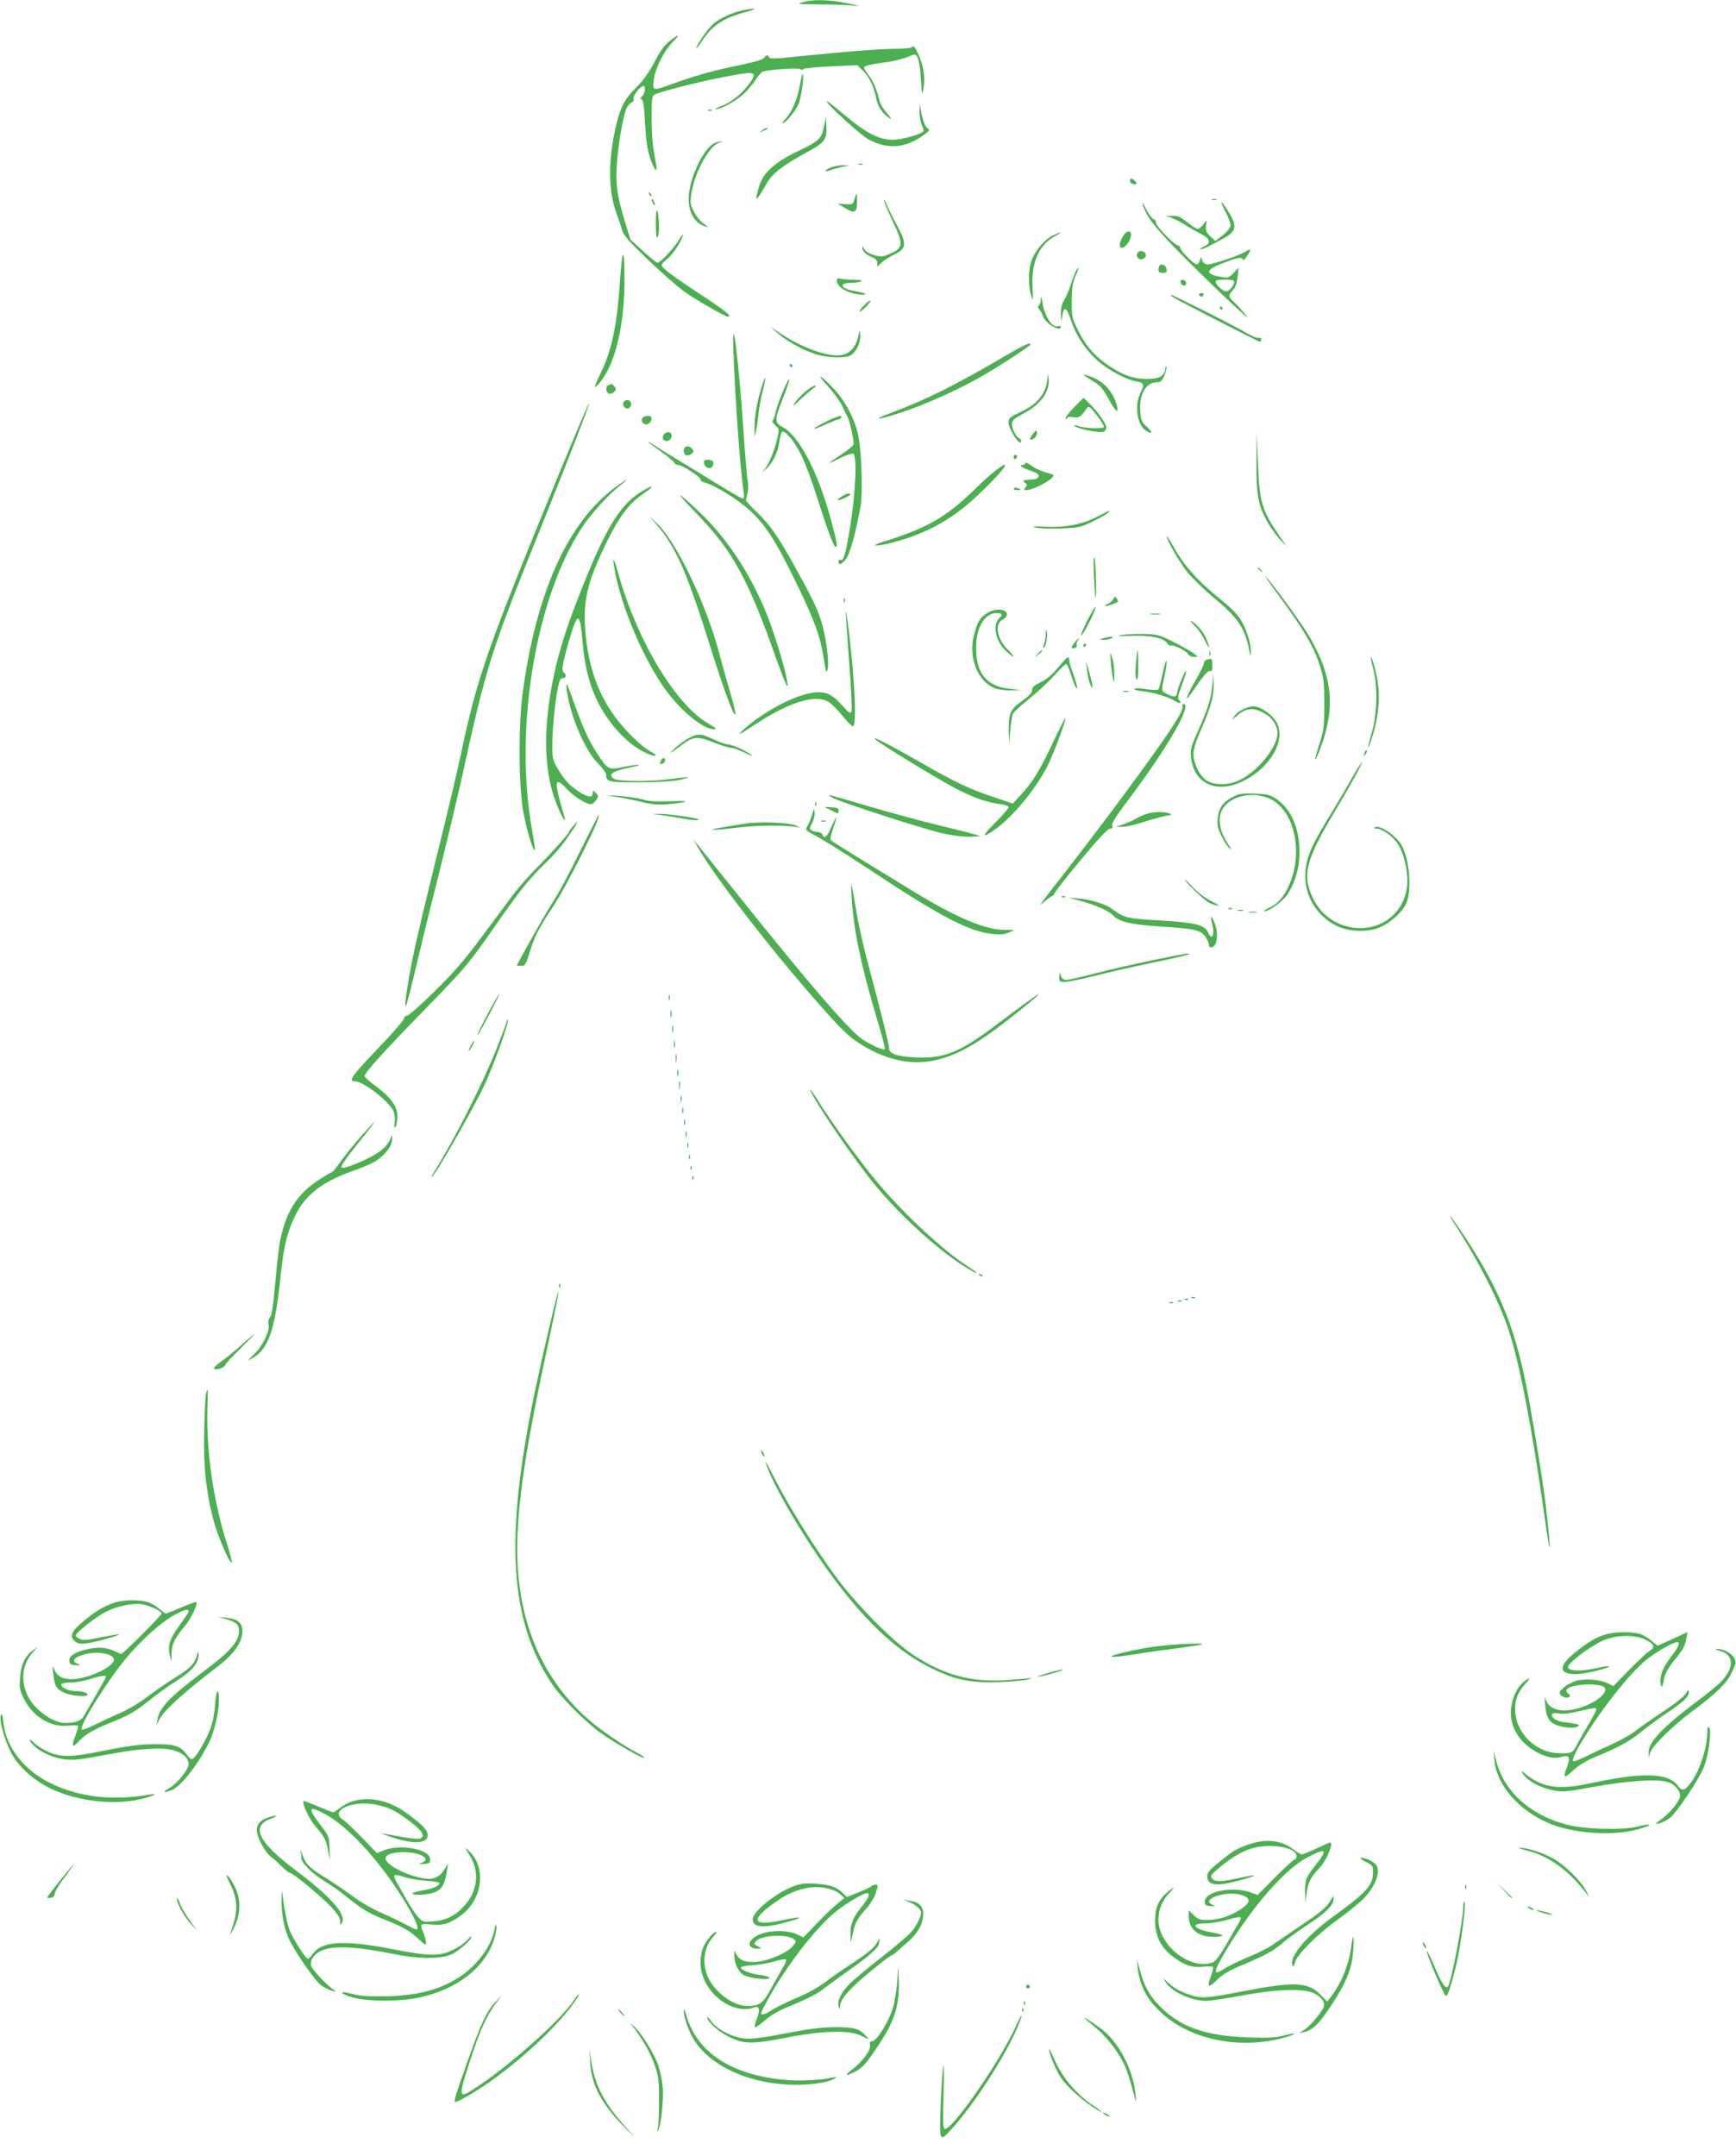 <?xml version="1.0" standalone="no"?>
<!DOCTYPE svg PUBLIC "-//W3C//DTD SVG 20010904//EN"
 "http://www.w3.org/TR/2001/REC-SVG-20010904/DTD/svg10.dtd">
<svg version="1.0" xmlns="http://www.w3.org/2000/svg"
 width="1031pt" height="1280pt" viewBox="0 0 1031 1280"
 preserveAspectRatio="xMidYMid meet">
<g transform="translate(0,1280) scale(0.1,-0.1)"
fill="#4caf50" stroke="none">
<path d="M4764 12786 c-36 -10 -22 -11 105 -12 80 0 169 -4 196 -7 40 -5 43
-4 15 3 -135 32 -237 38 -316 16z"/>
<path d="M4413 12739 c-54 -10 -128 -43 -169 -74 -31 -24 -98 -116 -110 -152
-4 -10 13 10 36 45 62 93 126 135 261 171 74 20 62 26 -18 10z"/>
<path d="M3978 12557 c-31 -24 -56 -58 -91 -126 -33 -61 -68 -111 -107 -149
-69 -68 -94 -115 -120 -222 -49 -209 -49 -391 1 -526 12 -32 27 -77 33 -99 9
-32 40 -67 152 -175 77 -74 176 -161 219 -192 73 -52 240 -147 258 -148 27 0
-12 32 -140 117 -188 123 -253 172 -253 189 0 7 13 22 29 33 31 23 85 101 96
141 4 15 -4 6 -20 -20 -29 -50 -113 -140 -130 -140 -6 0 -45 31 -86 69 l-75
69 -32 104 c-47 156 -56 216 -49 337 6 105 35 281 56 333 5 15 19 32 30 38 12
6 18 16 14 26 -5 15 41 74 59 74 14 0 9 -47 -7 -60 -13 -11 -13 -15 -3 -21 9
-6 15 -49 19 -141 5 -94 13 -153 28 -200 24 -74 48 -104 38 -47 -3 19 -11 61
-16 94 -6 33 -11 117 -11 187 0 113 2 128 18 137 28 15 233 68 367 95 234 47
248 45 199 -25 -41 -60 -109 -116 -168 -138 -28 -11 -44 -20 -36 -20 29 -1
119 48 164 89 25 23 58 62 73 86 16 24 35 46 43 49 39 12 204 23 221 15 11 -6
19 -6 21 0 2 5 74 12 161 16 l158 7 34 -33 c38 -36 69 -103 80 -168 7 -44 42
-94 79 -114 14 -7 9 2 -16 30 -21 23 -40 54 -44 69 -14 67 -37 120 -65 156
-17 21 -29 43 -27 49 3 7 45 17 99 24 83 11 131 23 191 48 27 12 40 -29 47
-144 7 -98 8 -102 15 -57 12 67 2 132 -29 202 -19 45 -28 56 -37 47 -8 -8 -46
-12 -103 -12 -93 0 -318 -18 -585 -46 -137 -14 -156 -15 -164 -1 -8 13 -12 12
-25 -4 -11 -13 -54 -26 -144 -45 -145 -28 -281 -67 -406 -113 -104 -38 -111
-38 -111 -3 0 71 53 187 113 250 49 50 44 54 -15 9z"/>
<path d="M4750 12293 c-13 -80 -49 -162 -84 -198 -14 -14 -22 -25 -17 -25 19
0 81 77 96 119 16 47 32 171 22 171 -3 0 -10 -30 -17 -67z"/>
<path d="M4911 12195 c9 -22 197 -193 239 -218 107 -62 213 -60 315 7 46 31
61 45 50 50 -18 7 -34 44 -45 106 l-8 45 -1 -50 c0 -27 6 -63 14 -79 9 -16 12
-33 8 -37 -19 -19 -131 -49 -182 -49 -84 1 -160 41 -301 160 -75 63 -94 77
-89 65z"/>
<path d="M4208 12143 c7 -3 16 -2 19 1 4 3 -2 6 -13 5 -11 0 -14 -3 -6 -6z"/>
<path d="M4896 12060 c-16 -84 -27 -95 -152 -155 -148 -71 -214 -132 -238
-219 -27 -93 -16 -87 48 26 32 57 96 107 231 180 113 61 128 79 123 160 l-3
53 -9 -45z"/>
<path d="M4524 12024 c-18 -14 -18 -14 6 -3 31 14 36 19 24 19 -6 0 -19 -7
-30 -16z"/>
<path d="M4227 11940 c-66 -52 -137 -218 -137 -320 0 -85 37 -147 100 -165 20
-6 18 -3 -10 16 -20 14 -46 45 -59 73 -23 46 -24 53 -13 118 22 125 110 280
165 291 21 4 21 4 1 6 -12 0 -33 -8 -47 -19z"/>
<path d="M5098 11823 c6 -2 18 -2 25 0 6 3 1 5 -13 5 -14 0 -19 -2 -12 -5z"/>
<path d="M4931 11804 c-41 -17 -36 -29 5 -13 16 6 47 14 69 19 l40 8 -40 1
c-22 0 -55 -6 -74 -15z"/>
<path d="M6710 11726 c0 -7 9 -16 20 -19 23 -6 26 3 8 21 -16 16 -28 15 -28
-2z"/>
<path d="M3856 11647 c3 -10 9 -15 12 -12 3 3 0 11 -7 18 -10 9 -11 8 -5 -6z"/>
<path d="M5075 11618 c-10 -32 -12 -33 -55 -30 l-45 3 43 -26 c57 -36 72 -28
72 35 0 27 -1 50 -3 50 -2 0 -7 -15 -12 -32z"/>
<path d="M3870 11615 c0 -5 5 -17 10 -25 5 -8 10 -10 10 -5 0 6 -5 17 -10 25
-5 8 -10 11 -10 5z"/>
<path d="M5251 11610 c-1 -8 22 -62 49 -120 70 -146 67 -164 -30 -203 -30 -13
-42 -13 -81 -1 -29 9 -50 22 -57 36 -7 16 -11 18 -11 7 -1 -20 25 -44 62 -58
18 -7 27 -18 27 -32 l0 -22 26 24 c14 13 49 35 77 49 72 35 74 62 11 178 -26
48 -53 103 -60 122 -7 19 -13 28 -13 20z"/>
<path d="M7198 11613 c6 -2 18 -2 25 0 6 3 1 5 -13 5 -14 0 -19 -2 -12 -5z"/>
<path d="M6786 11590 c17 -67 63 -129 190 -260 176 -181 481 -470 427 -405
-23 28 -55 63 -72 79 -37 35 -38 43 -9 73 15 16 24 42 28 79 l6 55 -29 -31
c-27 -29 -33 -31 -71 -25 -102 17 -100 43 8 83 90 35 112 38 118 20 2 -6 14 4
25 23 26 40 23 46 -10 25 -31 -21 -194 -76 -224 -76 -15 0 -27 8 -32 22 l-8
23 -7 -23 c-4 -12 -13 -22 -20 -22 -15 0 -96 82 -96 97 0 7 -8 14 -19 18 -26
8 -134 123 -126 134 3 6 -4 15 -16 21 -11 7 -32 35 -45 63 -13 29 -21 41 -18
27z m544 -463 c0 -21 -30 -57 -47 -57 -20 0 -63 39 -63 57 0 9 16 13 55 13 38
0 55 -4 55 -13z"/>
<path d="M7277 11545 c19 -36 33 -75 31 -87 -2 -12 -23 -37 -47 -56 l-44 -33
-29 28 c-24 23 -29 35 -26 62 l4 34 -21 -27 c-11 -14 -26 -26 -32 -26 -6 0
-34 18 -62 40 -44 35 -56 40 -98 38 -35 -1 -39 -2 -16 -5 17 -2 60 -22 95 -44
34 -22 82 -49 106 -61 52 -27 55 -53 10 -73 -18 -8 -26 -14 -18 -15 8 0 29 7
45 16 17 9 48 26 70 37 95 47 106 76 59 156 -50 84 -69 95 -27 16z"/>
<path d="M3895 11475 c0 -63 3 -91 10 -84 12 12 11 125 -1 156 -6 15 -9 -9 -9
-72z"/>
<path d="M6692 11423 c-15 -6 -42 -55 -42 -78 0 -39 53 -2 65 46 7 28 -1 39
-23 32z"/>
<path d="M6249 11400 c-49 -26 -104 -92 -123 -148 -19 -54 -20 -150 -2 -207
11 -37 12 -33 8 51 -7 150 39 252 137 304 20 10 32 19 26 19 -5 0 -26 -9 -46
-19z"/>
<path d="M3682 11128 c-18 -264 -49 -412 -119 -552 -18 -38 -32 -70 -30 -73 3
-2 17 10 31 28 91 108 147 348 145 626 -1 185 -14 172 -27 -29z"/>
<path d="M6754 11295 c-4 -9 -2 -21 4 -27 16 -16 47 -5 47 17 0 26 -42 34 -51
10z"/>
<path d="M6887 11224 c-4 -4 -7 -16 -7 -26 0 -13 7 -18 26 -18 21 0 25 4 22
22 -3 23 -27 35 -41 22z"/>
<path d="M6386 11183 c-7 -16 -21 -51 -29 -78 -8 -28 -24 -66 -36 -85 -15 -25
-21 -50 -20 -85 2 -50 2 -50 8 -11 9 62 26 53 51 -25 29 -88 83 -172 156 -238
61 -56 172 -115 233 -126 45 -7 49 -17 25 -65 -37 -74 -22 -189 29 -225 40
-28 47 -15 10 19 -33 30 -37 39 -41 93 -7 103 33 173 98 173 22 0 30 8 45 39
9 22 15 45 12 53 -3 7 -6 3 -6 -9 -2 -44 -35 -63 -106 -63 -82 0 -142 20 -227
77 -84 55 -138 117 -186 212 -35 72 -37 79 -37 175 1 82 5 110 23 149 23 50
22 65 -2 20z"/>
<path d="M4970 11133 c0 -40 78 -82 154 -83 35 0 7 13 -45 21 -86 14 -104 48
-26 50 75 1 89 18 15 18 -36 1 -73 4 -82 7 -11 4 -16 0 -16 -13z"/>
<path d="M7012 11123 c2 -10 10 -18 18 -18 22 0 18 29 -3 33 -14 3 -18 -1 -15
-15z"/>
<path d="M7122 11049 c2 -6 8 -10 13 -10 5 0 11 4 13 10 2 6 -4 11 -13 11 -9
0 -15 -5 -13 -11z"/>
<path d="M6181 11023 c0 -17 -6 -35 -12 -38 -7 -5 -6 -12 4 -23 8 -10 18 -27
21 -39 13 -43 106 -98 106 -63 0 5 -7 7 -15 3 -34 -13 -80 55 -94 139 -6 39
-9 44 -10 21z"/>
<path d="M6965 11036 c26 -17 510 -266 519 -266 3 0 6 7 6 15 0 8 -6 12 -15 9
-8 -3 -40 10 -72 29 -62 38 -438 227 -450 227 -4 0 1 -6 12 -14z"/>
<path d="M5130 10985 c-19 -19 -29 -35 -24 -35 13 0 69 58 63 65 -3 2 -21 -11
-39 -30z"/>
<path d="M7245 10970 c3 -5 8 -10 11 -10 2 0 4 5 4 10 0 6 -5 10 -11 10 -5 0
-7 -4 -4 -10z"/>
<path d="M4615 10825 c50 -46 144 -99 221 -125 67 -24 179 -29 213 -11 36 20
61 71 60 121 -1 25 -4 34 -6 20 -16 -96 -58 -140 -132 -140 -86 0 -229 57
-346 137 l-50 34 40 -36z"/>
<path d="M4356 10705 c11 -293 41 -705 61 -827 4 -26 2 -38 -6 -38 -7 0 -76
40 -154 88 -78 49 -182 112 -232 142 -49 29 -109 66 -132 82 -24 16 -43 27
-43 24 0 -3 34 -28 75 -57 40 -29 76 -58 79 -65 3 -8 13 -14 22 -14 24 0 134
-71 134 -86 0 -8 12 -17 28 -20 58 -15 198 -102 268 -167 93 -87 154 -183 276
-434 109 -225 141 -316 161 -448 12 -77 15 -86 22 -60 11 39 -9 192 -36 281
-26 83 -50 134 -158 329 -102 184 -151 253 -230 328 -34 33 -61 62 -61 65 0 4
4 22 9 40 6 20 6 54 0 90 -5 31 -16 163 -24 292 -29 425 -70 745 -59 455z"/>
<path d="M5965 10684 c-291 -171 -467 -258 -675 -336 -130 -48 -70 -42 77 8
131 44 321 129 448 201 102 57 305 189 305 198 0 15 -39 -3 -155 -71z"/>
<path d="M4690 10630 c0 -5 5 -10 11 -10 5 0 7 5 4 10 -3 6 -8 10 -11 10 -2 0
-4 -4 -4 -10z"/>
<path d="M6221 10561 c-5 -93 -54 -157 -156 -205 -69 -33 -75 -38 -75 -66 0
-37 65 -138 74 -114 3 8 -1 17 -10 21 -19 7 -44 55 -44 87 0 21 12 31 71 62
103 55 158 134 146 212 -4 25 -4 25 -6 3z"/>
<path d="M6444 10567 c10 -7 37 -24 60 -38 31 -19 51 -44 80 -97 38 -73 62
-94 50 -44 -22 90 -88 159 -178 183 -26 6 -28 6 -12 -4z"/>
<path d="M4915 10509 c33 -36 71 -87 84 -114 13 -28 30 -61 37 -75 11 -23 34
-127 34 -157 0 -7 -34 -36 -76 -63 -88 -58 -89 -63 -3 -19 34 17 68 28 76 25
24 -10 15 -229 -18 -434 -27 -165 -40 -209 -60 -196 -5 3 -9 -2 -9 -10 0 -24
16 -19 43 13 24 29 62 166 88 316 13 76 7 294 -11 405 -15 93 -75 213 -145
288 -32 35 -67 68 -79 74 -12 6 6 -18 39 -53z"/>
<path d="M4521 10495 c-26 -83 -41 -175 -40 -240 l1 -50 9 40 c4 22 11 67 14
100 3 33 14 93 25 134 24 95 18 105 -9 16z"/>
<path d="M4648 10472 c-20 -48 -40 -104 -43 -125 -4 -20 -11 -40 -17 -43 -5
-3 2 -16 16 -29 25 -23 25 -23 10 -86 -17 -71 -47 -144 -72 -174 l-17 -20 24
20 c38 33 71 99 79 160 4 32 12 60 18 62 20 7 75 -61 114 -142 22 -44 62 -152
90 -240 60 -190 98 -293 111 -301 16 -9 10 27 -25 156 -76 285 -189 501 -289
555 -48 25 -48 42 4 173 50 127 48 155 -3 34z"/>
<path d="M3613 10513 c-18 -7 -16 -42 3 -50 8 -3 23 1 31 10 13 13 14 19 3 31
-13 17 -17 18 -37 9z"/>
<path d="M4782 10474 c-23 -19 -51 -49 -63 -67 -17 -25 -10 -21 32 19 30 28
65 58 79 68 16 10 19 16 9 16 -8 0 -34 -16 -57 -36z"/>
<path d="M6377 10380 c-31 -32 -53 -62 -47 -65 5 -3 10 -2 10 4 0 6 14 7 34 4
35 -5 42 -1 79 51 13 18 17 16 61 -40 25 -32 44 -63 42 -69 -4 -12 -109 -9
-148 4 -15 6 -28 8 -28 5 0 -16 149 -48 175 -37 8 3 15 14 15 25 0 23 -53 98
-102 144 l-33 32 -58 -58z"/>
<path d="M3711 10420 c-19 -11 -9 -45 14 -45 13 0 21 8 23 21 3 23 -17 37 -37
24z"/>
<path d="M3320 9987 c-420 -1020 -486 -1207 -580 -1653 -22 -104 -89 -389
-150 -632 -60 -243 -123 -508 -139 -590 -32 -157 -52 -297 -40 -285 4 5 28 98
54 208 26 110 86 358 135 550 48 193 111 456 140 585 151 688 171 750 476
1507 187 465 287 723 282 729 -2 2 -82 -187 -178 -419z"/>
<path d="M3813 10314 c-3 -8 -1 -20 5 -26 16 -16 47 -5 50 20 3 18 -1 22 -23
22 -14 0 -28 -7 -32 -16z"/>
<path d="M4915 10301 c-91 -44 -111 -66 -23 -26 42 19 81 35 87 35 5 0 13 5
16 10 11 18 -18 11 -80 -19z"/>
<path d="M6132 10221 c-16 -23 -19 -31 -9 -31 20 0 39 26 35 45 -2 13 -8 10
-26 -14z"/>
<path d="M3946 10224 c-20 -20 -9 -46 18 -42 25 4 34 43 12 51 -9 4 -22 -1
-30 -9z"/>
<path d="M7462 10065 c-2 -196 10 -266 63 -360 18 -34 52 -81 75 -106 l42 -44
-45 65 c-104 152 -117 198 -126 430 l-8 185 -1 -170z"/>
<path d="M4067 10143 c-12 -11 -7 -41 7 -46 8 -3 22 0 32 8 15 11 16 15 5 29
-14 17 -33 21 -44 9z"/>
<path d="M6020 10084 c0 -8 5 -12 10 -9 6 3 10 10 10 16 0 5 -4 9 -10 9 -5 0
-10 -7 -10 -16z"/>
<path d="M4182 10048 c4 -28 42 -37 52 -13 9 24 -1 35 -30 35 -21 0 -25 -4
-22 -22z"/>
<path d="M6090 10051 c0 -6 -7 -11 -16 -11 -28 0 -4 -18 47 -35 36 -12 49 -21
47 -33 -2 -13 -16 -18 -52 -20 -43 -3 -46 -5 -30 -17 15 -11 16 -15 5 -29 -11
-13 -11 -16 1 -16 54 0 194 82 158 93 -71 21 -99 33 -127 54 -18 13 -33 19
-33 14z"/>
<path d="M5916 10009 c-22 -16 -83 -71 -135 -122 -163 -158 -281 -225 -531
-302 -92 -29 -54 -33 51 -6 187 48 340 130 476 253 169 154 255 265 139 177z"/>
<path d="M3654 9907 c-283 -210 -469 -623 -550 -1222 -26 -194 -24 -550 4
-706 20 -108 58 -236 68 -226 3 2 -5 56 -16 118 -108 599 19 1372 295 1795 55
84 163 203 235 257 19 15 32 27 29 27 -4 0 -33 -20 -65 -43z"/>
<path d="M3791 9869 c-115 -76 -203 -226 -344 -584 -121 -304 -175 -515 -198
-763 -14 -152 -3 -297 31 -421 19 -67 64 -171 75 -171 2 0 -3 21 -11 48 -8 26
-21 74 -29 107 -20 83 -6 93 48 34 45 -50 129 -101 152 -93 8 3 20 15 28 27
12 19 11 24 -5 40 -17 16 -18 16 -18 -3 0 -28 -28 -25 -81 9 -56 36 -89 72
-128 139 -28 48 -31 61 -31 137 0 94 15 249 33 340 10 47 16 60 30 59 18 -2
24 21 7 31 -17 10 -11 48 25 176 55 191 69 193 84 14 12 -140 37 -244 80 -339
62 -138 180 -270 288 -322 62 -31 96 -27 37 4 -51 26 -149 121 -210 204 -100
136 -155 289 -175 481 -20 205 4 313 126 562 75 153 133 228 216 284 34 23 55
41 46 41 -8 0 -42 -18 -76 -41z"/>
<path d="M6020 9899 c0 -5 9 -9 20 -9 11 0 20 2 20 4 0 2 -9 6 -20 9 -11 3
-20 1 -20 -4z"/>
<path d="M4045 9850 c11 -14 65 -72 121 -130 188 -198 282 -373 438 -814 63
-176 81 -215 71 -151 -13 80 -75 284 -123 403 -86 210 -202 396 -342 545 -66
71 -199 189 -165 147z"/>
<path d="M4995 9850 c-16 -11 -24 -20 -17 -20 15 0 72 28 72 35 0 11 -27 4
-55 -15z"/>
<path d="M6520 9734 c-89 -47 -191 -67 -310 -61 -73 3 -87 2 -60 -5 19 -6 87
-8 150 -6 108 5 120 7 192 43 43 20 83 44 89 51 15 18 16 18 -61 -22z"/>
<path d="M3891 9695 c123 -141 185 -281 329 -740 84 -267 142 -422 148 -394 1
8 -13 67 -32 130 -19 63 -48 167 -65 232 -80 299 -254 661 -372 772 l-43 40
35 -40z"/>
<path d="M6930 9615 c0 -23 72 -149 120 -210 28 -35 100 -105 160 -155 141
-116 184 -180 209 -310 7 -37 9 -39 10 -15 2 54 -29 148 -64 201 -19 28 -65
75 -103 104 -147 117 -234 214 -298 334 -19 33 -34 57 -34 51z"/>
<path d="M6497 9385 c3 -71 7 -132 9 -134 8 -9 2 215 -6 239 -5 14 -6 -31 -3
-105z"/>
<path d="M3646 9444 c30 -204 149 -502 282 -704 96 -145 242 -270 314 -270 17
0 9 8 -32 32 -194 110 -420 482 -535 882 -28 100 -37 117 -29 60z"/>
<path d="M7470 9426 c0 -2 8 -10 18 -17 15 -13 16 -12 3 4 -13 16 -21 21 -21
13z"/>
<path d="M7583 9280 c163 -222 221 -320 258 -440 20 -64 24 -96 24 -220 0
-131 -3 -153 -27 -231 -37 -113 -35 -135 3 -34 91 243 75 422 -62 661 -42 74
-220 318 -261 359 -11 11 18 -32 65 -95z"/>
<path d="M6611 9242 c-6 -11 -20 -24 -32 -27 -11 -4 -18 -9 -16 -12 6 -6 77
19 77 27 0 3 -4 11 -9 19 -7 11 -11 10 -20 -7z"/>
<path d="M5011 9234 c0 -11 3 -14 6 -6 3 7 2 16 -1 19 -3 4 -6 -2 -5 -13z"/>
<path d="M6454 9109 c-25 -52 -40 -88 -31 -81 18 15 91 162 83 169 -2 3 -26
-37 -52 -88z"/>
<path d="M5025 9130 c2 -36 12 -171 21 -300 10 -130 15 -244 11 -254 -6 -15
-14 -10 -53 33 -55 62 -89 81 -142 81 -103 0 -286 -88 -425 -203 -26 -22 -46
-42 -44 -44 2 -2 34 17 71 42 219 147 381 198 461 145 16 -11 52 -47 80 -82
27 -34 55 -61 60 -60 17 3 17 129 0 332 -17 199 -49 447 -40 310z"/>
<path d="M5863 9160 c-42 -25 -59 -53 -78 -129 -35 -134 19 -274 122 -317 18
-8 61 -13 95 -13 l63 2 -65 7 c-139 14 -202 88 -203 240 -2 120 50 210 120
210 35 0 42 -10 19 -29 -43 -36 -24 -137 35 -193 55 -52 66 -48 14 5 -66 65
-80 156 -29 179 13 6 24 19 24 29 0 34 -68 40 -117 9z"/>
<path d="M6833 9153 c15 -2 39 -2 55 0 15 2 2 4 -28 4 -30 0 -43 -2 -27 -4z"/>
<path d="M7092 9088 c21 -19 49 -59 63 -89 27 -59 35 -52 9 9 -16 40 -57 87
-89 105 -11 6 -3 -5 17 -25z"/>
<path d="M6211 9038 c0 -20 -5 -48 -11 -63 -6 -16 -6 -24 0 -20 12 8 23 66 17
96 -3 17 -5 13 -6 -13z"/>
<path d="M6660 9030 c-33 -6 -18 -8 59 -5 114 4 193 -13 213 -44 6 -11 17 -17
24 -14 16 6 94 -34 101 -52 3 -8 17 -15 32 -15 l26 0 -25 20 c-14 11 -67 41
-118 67 -87 44 -98 47 -180 49 -48 1 -107 -2 -132 -6z"/>
<path d="M6550 9010 c-24 -8 -24 -8 5 -9 17 0 37 4 45 9 12 8 11 10 -5 9 -11
-1 -31 -5 -45 -9z"/>
<path d="M6381 8983 c-23 -28 -21 -39 4 -29 9 3 13 11 10 16 -4 6 -1 17 5 25
7 8 10 15 7 15 -3 0 -15 -12 -26 -27z"/>
<path d="M6435 8970 c-3 -5 -1 -10 4 -10 6 0 11 5 11 10 0 6 -2 10 -4 10 -3 0
-8 -4 -11 -10z"/>
<path d="M6164 8918 l-19 -23 23 19 c21 18 27 26 19 26 -2 0 -12 -10 -23 -22z"/>
<path d="M6746 8858 c-4 -52 -3 -85 4 -92 7 -7 10 18 10 82 0 51 -2 92 -4 92
-2 0 -6 -37 -10 -82z"/>
<path d="M7182 8920 c0 -14 2 -19 5 -12 2 6 2 18 0 25 -3 6 -5 1 -5 -13z"/>
<path d="M6597 8870 c3 -36 9 -81 13 -100 7 -30 8 -27 8 25 0 33 -5 78 -13
100 -13 40 -13 40 -8 -25z"/>
<path d="M6284 8837 c-34 -42 -67 -70 -102 -87 -40 -19 -52 -30 -52 -47 0 -16
-17 -34 -60 -65 -70 -49 -81 -74 -79 -183 l2 -70 7 80 c4 44 11 88 15 97 4 9
47 49 96 88 49 39 117 102 151 141 34 38 66 68 71 66 5 -1 18 -32 29 -67 11
-36 24 -69 30 -75 12 -13 1 34 -23 98 -11 26 -19 57 -19 67 0 31 -11 23 -66
-43z"/>
<path d="M8141 8896 c-1 -4 6 -36 15 -70 27 -98 23 -270 -9 -376 -27 -91 -30
-123 -3 -43 46 138 56 263 32 380 -14 65 -34 127 -35 109z"/>
<path d="M6906 8805 c-11 -49 -22 -94 -26 -98 -4 -5 -36 -4 -71 1 -35 6 -68 7
-72 2 -5 -4 18 -11 50 -14 70 -9 147 -32 191 -58 30 -19 44 -14 22 8 -7 7 -2
30 14 72 36 92 42 140 7 57 -17 -38 -30 -78 -30 -87 -1 -26 -17 -30 -55 -11
-41 19 -41 19 -20 109 8 37 14 76 12 88 -2 11 -12 -19 -22 -69z"/>
<path d="M7168 8883 c-10 -2 -18 -12 -18 -21 0 -9 -23 -55 -50 -102 -51 -86
-69 -141 -27 -79 72 106 101 140 113 135 10 -4 14 5 14 34 0 22 -3 39 -7 39
-5 -1 -16 -3 -25 -6z"/>
<path d="M6456 8821 c3 -29 11 -68 19 -85 20 -46 17 -11 -5 69 l-20 70 6 -54z"/>
<path d="M7202 8759 c-4 -86 -22 -153 -78 -278 -52 -118 -56 -130 -50 -181 17
-152 148 -213 302 -141 162 76 260 238 209 346 -21 42 -81 90 -126 100 -36 8
-108 -24 -128 -57 l-14 -23 24 21 c55 49 97 56 158 24 48 -24 78 -61 87 -106
15 -79 -104 -237 -223 -295 -66 -33 -155 -33 -200 -1 -41 29 -76 103 -75 157
0 28 17 81 51 157 55 124 74 201 68 276 l-3 47 -2 -46z"/>
<path d="M3365 8712 c16 -149 106 -364 186 -444 27 -27 49 -57 49 -66 1 -45
10 -47 197 -47 109 1 201 6 236 14 32 7 57 14 55 16 -2 2 -55 -3 -118 -12
-112 -14 -285 -14 -322 2 -10 4 -18 14 -18 21 0 18 34 31 120 49 36 7 54 13
40 14 -14 0 -56 -6 -94 -14 -82 -17 -86 -15 -148 79 -53 82 -84 150 -140 306
-42 117 -48 128 -43 82z"/>
<path d="M6673 8693 c9 -2 23 -2 30 0 6 3 -1 5 -18 5 -16 0 -22 -2 -12 -5z"/>
<path d="M7023 8606 c11 -27 -101 -193 -416 -616 -105 -140 -251 -331 -325
-425 -90 -113 -120 -156 -89 -127 26 23 51 42 56 42 5 0 11 7 13 15 2 8 72 98
157 200 103 124 160 185 173 185 14 0 18 5 13 18 -4 14 27 62 107 168 226 301
371 554 317 554 -6 0 -9 -6 -6 -14z"/>
<path d="M6254 8393 c-78 -166 -119 -234 -190 -311 l-49 -53 -107 36 c-150 49
-234 90 -453 215 -183 105 -297 162 -250 125 49 -39 370 -234 470 -286 111
-57 181 -82 268 -94 26 -3 47 -11 47 -18 0 -6 -35 -47 -77 -89 -80 -80 -85
-98 -17 -52 110 73 254 245 327 390 35 70 111 274 104 280 -2 2 -35 -62 -73
-143z"/>
<path d="M4095 8420 c-22 -11 -60 -38 -85 -61 -49 -44 -32 -36 46 23 61 46 89
48 187 8 42 -16 86 -30 99 -30 12 0 50 -14 83 -30 33 -16 51 -23 40 -14 -33
26 -117 64 -141 64 -12 0 -51 13 -86 30 -74 35 -90 36 -143 10z"/>
<path d="M8106 8335 c-9 -26 -7 -32 5 -12 6 10 9 21 6 23 -2 3 -7 -2 -11 -11z"/>
<path d="M3926 8284 c-9 -22 -8 -24 9 -18 8 4 15 12 15 20 0 19 -16 18 -24 -2z"/>
<path d="M8027 8177 c-31 -56 -95 -164 -141 -239 -101 -165 -128 -230 -134
-323 -7 -130 66 -253 186 -312 75 -37 191 -40 263 -6 62 28 128 89 150 138 34
74 22 253 -24 341 -32 62 -140 134 -164 110 -4 -3 2 -6 13 -6 32 0 95 -45 124
-88 39 -59 64 -168 57 -249 -18 -191 -204 -302 -390 -233 -73 28 -130 79 -166
151 -71 141 -49 230 134 534 91 152 158 275 154 280 -2 2 -30 -42 -62 -98z"/>
<path d="M7321 8068 c-58 -30 -83 -65 -89 -127 -4 -41 1 -61 22 -104 14 -30
35 -62 47 -73 15 -14 13 -6 -9 26 -42 63 -58 130 -43 180 29 98 184 141 298
85 143 -72 195 -320 107 -515 -31 -67 -66 -107 -119 -131 -22 -10 -33 -19 -24
-19 27 0 107 58 134 98 67 101 89 236 61 365 -20 91 -62 158 -124 202 -39 27
-53 30 -130 33 -75 3 -93 0 -131 -20z"/>
<path d="M3650 8070 c36 -5 105 -18 155 -30 70 -17 105 -20 160 -15 129 12
145 23 25 18 -88 -4 -129 -2 -175 11 -33 9 -98 18 -145 21 -84 4 -84 4 -20 -5z"/>
<path d="M4950 8061 c65 -32 553 -189 656 -211 58 -12 125 -20 160 -18 l59 3
-40 12 c-22 7 -116 30 -210 53 -93 22 -277 72 -407 110 -130 39 -241 70 -245
70 -4 -1 8 -9 27 -19z"/>
<path d="M4841 8024 c0 -11 3 -14 6 -6 3 7 2 16 -1 19 -3 4 -6 -2 -5 -13z"/>
<path d="M4934 7990 c48 -24 46 -24 46 -2 0 13 -10 17 -43 19 l-42 2 39 -19z"/>
<path d="M4822 7960 c-8 -25 -20 -55 -28 -67 -13 -21 -11 -23 59 -60 39 -21
167 -101 282 -177 452 -300 614 -385 763 -402 41 -4 67 -2 92 9 l35 15 -63 1
c-115 2 -280 72 -537 228 -215 131 -459 281 -479 296 -19 13 -19 14 2 77 12
35 20 65 19 67 -2 2 -15 -24 -30 -57 -25 -60 -42 -74 -53 -45 -4 8 -16 15 -28
15 -11 0 -28 5 -36 10 -13 8 -13 13 3 43 10 19 17 47 15 63 -3 27 -4 26 -16
-16z"/>
<path d="M6815 7969 c-16 -4 -48 -18 -69 -30 -22 -12 -58 -28 -80 -35 l-41
-13 38 0 c21 -1 80 12 130 29 51 16 110 32 132 36 33 5 37 8 20 14 -26 11 -92
11 -130 -1z"/>
<path d="M3910 7963 c19 -2 71 -10 116 -18 84 -16 131 -19 121 -9 -8 8 -196
34 -237 32 l-35 -1 35 -4z"/>
<path d="M3446 7748 c-57 -117 -127 -249 -156 -293 -41 -61 -220 -378 -220
-388 0 -1 11 -2 25 -2 24 0 28 7 52 85 24 83 57 147 133 260 87 129 297 550
275 550 -2 0 -51 -96 -109 -212z"/>
<path d="M4878 7923 c6 -2 18 -2 25 0 6 3 1 5 -13 5 -14 0 -19 -2 -12 -5z"/>
<path d="M3403 7894 c-13 -14 -23 -28 -23 -32 0 -10 -101 -123 -190 -212 -47
-47 -110 -119 -141 -160 -31 -41 -116 -156 -190 -255 -102 -138 -168 -213
-279 -322 -80 -79 -153 -143 -162 -143 -10 0 -18 -7 -18 -16 0 -9 -72 -93
-161 -185 -149 -156 -172 -189 -133 -189 53 0 211 -124 233 -182 5 -15 8 -44
5 -65 -4 -29 -3 -34 5 -23 6 8 11 36 11 62 0 59 -39 113 -127 178 -34 25 -64
51 -67 59 -7 16 100 134 399 441 194 199 221 231 360 430 164 236 217 302 319
400 38 36 87 92 111 125 77 109 96 144 48 89z"/>
<path d="M4420 7909 c-30 -5 -86 -14 -123 -20 -118 -19 -65 -22 72 -4 126 17
326 17 376 1 11 -3 4 1 -15 11 -41 20 -222 27 -310 12z"/>
<path d="M4141 7775 c97 -174 451 -631 747 -964 102 -116 155 -166 208 -201
153 -100 305 -136 448 -107 143 29 272 104 502 289 207 166 143 129 -117 -68
-229 -173 -318 -210 -494 -202 -107 5 -155 21 -155 54 0 23 -55 244 -116 469
-30 109 -63 253 -74 320 -34 204 -39 221 -33 120 11 -202 56 -418 154 -744 27
-90 47 -166 44 -169 -8 -9 -60 13 -123 50 -78 47 -311 316 -754 870 -112 140
-216 269 -231 288 l-28 35 22 -40z"/>
<path d="M7038 7575 c10 -19 78 -86 129 -126 12 -10 36 -20 54 -24 26 -5 20 0
-28 25 -38 19 -82 53 -114 88 -29 31 -47 48 -41 37z"/>
<path d="M6308 7473 c7 -3 16 -2 19 1 4 3 -2 6 -13 5 -11 0 -14 -3 -6 -6z"/>
<path d="M6417 7451 c97 -27 167 -58 194 -87 35 -37 108 -54 279 -65 203 -12
246 -22 271 -63 10 -17 19 -38 19 -48 0 -11 6 -15 20 -11 29 8 37 81 15 139
-21 55 -30 51 -15 -6 16 -61 -3 -98 -25 -47 -20 45 -72 59 -283 72 -206 12
-213 14 -290 70 -40 29 -127 55 -202 61 l-55 5 72 -20z"/>
<path d="M7298 7403 c7 -3 16 -2 19 1 4 3 -2 6 -13 5 -11 0 -14 -3 -6 -6z"/>
<path d="M7353 7393 c9 -2 23 -2 30 0 6 3 -1 5 -18 5 -16 0 -22 -2 -12 -5z"/>
<path d="M7418 7383 c12 -2 32 -2 45 0 12 2 2 4 -23 4 -25 0 -35 -2 -22 -4z"/>
<path d="M6850 7100 c-102 -21 -257 -56 -344 -79 -87 -23 -168 -41 -179 -39
-13 2 -24 13 -28 28 -6 23 -7 22 -8 -7 -1 -31 1 -33 34 -33 19 0 96 16 172 35
76 20 224 53 328 75 197 41 266 58 230 58 -11 1 -103 -17 -205 -38z"/>
<path d="M2917 6818 c-60 -111 -91 -175 -80 -163 13 13 135 245 129 245 -2 0
-24 -37 -49 -82z"/>
<path d="M3972 6875 c0 -16 2 -22 5 -12 2 9 2 23 0 30 -3 6 -5 -1 -5 -18z"/>
<path d="M3982 6780 c0 -19 2 -27 5 -17 2 9 2 25 0 35 -3 9 -5 1 -5 -18z"/>
<path d="M3011 6741 c-1 -8 -26 -78 -57 -155 -86 -218 -247 -536 -372 -738
-13 -21 -21 -38 -19 -38 15 0 240 392 313 545 56 120 147 372 140 389 -2 6 -5
5 -5 -3z"/>
<path d="M3992 6690 c0 -19 2 -27 5 -17 2 9 2 25 0 35 -3 9 -5 1 -5 -18z"/>
<path d="M4002 6600 c0 -19 2 -27 5 -17 2 9 2 25 0 35 -3 9 -5 1 -5 -18z"/>
<path d="M2795 6590 c-9 -16 -13 -30 -11 -30 3 0 12 14 21 30 9 17 13 30 11
30 -3 0 -12 -13 -21 -30z"/>
<path d="M4013 6515 c0 -22 2 -30 4 -17 2 12 2 30 0 40 -3 9 -5 -1 -4 -23z"/>
<path d="M4022 6430 c0 -19 2 -27 5 -17 2 9 2 25 0 35 -3 9 -5 1 -5 -18z"/>
<path d="M4033 6355 c0 -22 2 -30 4 -17 2 12 2 30 0 40 -3 9 -5 -1 -4 -23z"/>
<path d="M4820 6309 c59 -110 254 -393 364 -529 168 -208 433 -444 594 -529
40 -21 23 -4 -30 30 -147 94 -380 311 -539 501 -97 116 -268 350 -343 471 -45
71 -71 104 -46 56z"/>
<path d="M4042 6275 c0 -16 2 -22 5 -12 2 9 2 23 0 30 -3 6 -5 -1 -5 -18z"/>
<path d="M4052 6205 c0 -16 2 -22 5 -12 2 9 2 23 0 30 -3 6 -5 -1 -5 -18z"/>
<path d="M4062 6135 c0 -16 2 -22 5 -12 2 9 2 23 0 30 -3 6 -5 -1 -5 -18z"/>
<path d="M2139 6048 c-44 -51 -99 -119 -120 -150 -22 -32 -44 -58 -49 -58 -4
0 -43 -23 -85 -51 -121 -81 -186 -184 -220 -349 -8 -36 -21 -150 -30 -255 -12
-134 -21 -195 -31 -206 -10 -11 -13 -26 -9 -42 10 -38 -37 -132 -88 -180 -41
-39 -41 -39 -8 -21 95 54 133 163 166 473 19 183 36 261 81 358 59 132 159
212 344 279 41 14 93 35 115 46 73 37 126 100 124 150 0 23 0 23 -10 -2 -23
-56 -80 -98 -203 -149 -50 -21 -82 -29 -88 -23 -6 6 28 56 96 141 58 72 104
131 101 131 -2 0 -41 -42 -86 -92z"/>
<path d="M4072 6065 c0 -16 2 -22 5 -12 2 9 2 23 0 30 -3 6 -5 -1 -5 -18z"/>
<path d="M4082 6000 c0 -14 2 -19 5 -12 2 6 2 18 0 25 -3 6 -5 1 -5 -13z"/>
<path d="M4092 5930 c0 -14 2 -19 5 -12 2 6 2 18 0 25 -3 6 -5 1 -5 -13z"/>
<path d="M4101 5864 c0 -11 3 -14 6 -6 3 7 2 16 -1 19 -3 4 -6 -2 -5 -13z"/>
<path d="M4111 5804 c0 -11 3 -14 6 -6 3 7 2 16 -1 19 -3 4 -6 -2 -5 -13z"/>
<path d="M8626 5553 c147 -225 276 -475 333 -648 67 -201 140 -586 217 -1130
33 -237 38 -208 8 55 -15 141 -77 524 -120 744 -67 344 -166 584 -362 879 -46
70 -87 127 -89 127 -3 0 3 -12 13 -27z"/>
<path d="M5817 5229 c7 -7 15 -10 18 -7 3 3 -2 9 -12 12 -14 6 -15 5 -6 -5z"/>
<path d="M3321 5164 c0 -11 3 -14 6 -6 3 7 2 16 -1 19 -3 4 -6 -2 -5 -13z"/>
<path d="M3261 4914 c-30 -125 -69 -302 -88 -393 -177 -860 -147 -1343 107
-1722 53 -79 203 -229 290 -290 83 -59 249 -153 256 -146 3 3 -16 17 -43 30
-79 41 -224 140 -294 203 -297 264 -438 640 -415 1104 13 266 62 571 181 1120
36 167 64 308 62 313 -2 6 -27 -93 -56 -219z"/>
<path d="M7078 5093 c7 -3 16 -2 19 1 4 3 -2 6 -13 5 -11 0 -14 -3 -6 -6z"/>
<path d="M7038 5083 c7 -3 16 -2 19 1 4 3 -2 6 -13 5 -11 0 -14 -3 -6 -6z"/>
<path d="M6998 5073 c7 -3 16 -2 19 1 4 3 -2 6 -13 5 -11 0 -14 -3 -6 -6z"/>
<path d="M6948 5063 c7 -3 16 -2 19 1 4 3 -2 6 -13 5 -11 0 -14 -3 -6 -6z"/>
<path d="M1440 4820 c-36 -33 -89 -77 -117 -97 -55 -39 -64 -53 -37 -53 20 0
54 18 54 29 0 5 39 47 88 94 48 48 85 87 82 86 -3 0 -34 -27 -70 -59z"/>
<path d="M1225 4533 c-4 -10 -10 -106 -12 -213 -6 -218 9 -365 52 -536 24 -96
100 -273 111 -261 3 3 -8 48 -24 99 -83 252 -128 559 -120 817 1 61 2 111 2
111 -1 0 -5 -8 -9 -17z"/>
<path d="M4520 4185 c0 -5 5 -17 10 -25 5 -8 10 -10 10 -5 0 6 -5 17 -10 25
-5 8 -10 11 -10 5z"/>
<path d="M4546 4120 c36 -127 240 -473 419 -710 199 -263 380 -426 577 -520
137 -66 226 -83 392 -77 78 3 155 10 171 16 l30 11 -30 -5 c-16 -2 -79 -7
-140 -11 -202 -12 -359 32 -538 148 -122 80 -332 291 -458 460 -124 167 -288
430 -367 587 -35 69 -60 115 -56 101z"/>
<path d="M685 3286 c-64 -20 -115 -50 -186 -109 -75 -62 -87 -89 -57 -119 16
-16 29 -19 67 -16 46 5 204 48 198 54 -2 2 -50 -6 -106 -17 -80 -17 -108 -19
-127 -10 -13 6 -24 15 -24 21 0 16 126 115 182 142 69 34 158 51 211 43 47 -8
117 -41 117 -55 0 -11 -229 -240 -240 -240 -4 0 -20 7 -36 15 -48 25 -106 28
-175 11 -71 -19 -101 -40 -97 -70 2 -16 11 -22 38 -23 30 -2 32 -1 13 7 -40
17 -27 38 33 56 88 25 194 3 179 -38 -17 -45 -164 -108 -249 -108 -59 0 -92
21 -106 65 -8 23 -8 16 -4 -30 8 -77 17 -93 67 -116 43 -19 137 -26 137 -10 0
11 -36 21 -80 21 -38 0 -84 25 -75 41 4 5 28 9 55 9 26 0 77 9 112 20 63 20
98 25 98 15 0 -3 -26 -50 -57 -104 -32 -55 -65 -112 -74 -128 -17 -31 -50 -43
-113 -43 -77 1 -189 85 -226 171 -39 92 -26 182 39 253 l26 29 -26 -19 c-49
-35 -72 -80 -79 -157 -6 -67 -5 -77 22 -133 51 -104 158 -171 259 -160 31 3
59 3 62 0 3 -4 -3 -29 -14 -56 -26 -66 -20 -80 17 -39 37 42 90 73 201 117
107 44 138 62 228 135 39 31 107 80 153 109 91 57 133 107 131 155 -1 21 -3
24 -6 10 -15 -61 -37 -86 -127 -142 -50 -31 -127 -84 -172 -118 -44 -34 -112
-74 -150 -91 -38 -16 -106 -48 -152 -70 -45 -23 -84 -38 -87 -33 -14 21 138
268 253 410 92 114 218 228 299 271 64 34 83 38 83 18 0 -4 -23 -38 -50 -75
-61 -82 -76 -128 -62 -181 l10 -39 1 50 c1 55 19 90 82 165 35 42 75 127 65
138 -3 2 -43 -12 -89 -32 -46 -20 -88 -36 -92 -36 -4 0 -22 13 -41 29 -18 17
-50 35 -71 40 -50 14 -138 13 -188 -3z"/>
<path d="M1342 3187 c62 -18 78 -33 78 -72 0 -58 -54 -121 -190 -223 -221
-165 -283 -229 -295 -302 l-6 -35 15 32 c24 53 147 165 355 323 77 59 127 123
137 176 13 71 -12 101 -94 109 l-47 5 47 -13z"/>
<path d="M9533 3095 c-56 -17 -104 -46 -181 -108 -98 -80 -96 -127 7 -127 51
0 207 37 197 47 -2 3 -38 -3 -79 -12 -89 -20 -160 -17 -165 6 -4 21 123 119
203 156 80 37 197 40 263 5 49 -26 53 -43 15 -67 -16 -10 -69 -61 -120 -112
l-91 -94 -33 16 c-43 23 -134 30 -187 16 -23 -7 -57 -25 -75 -40 -27 -25 -29
-31 -18 -45 14 -16 42 -21 54 -9 4 3 -1 11 -10 18 -9 7 -13 17 -9 23 16 27
143 41 206 23 65 -18 -12 -96 -131 -132 -107 -32 -185 -10 -201 57 -4 16 -5 0
-2 -35 6 -71 22 -102 60 -120 40 -18 109 -25 130 -13 17 10 17 11 -6 16 -14 3
-46 8 -71 11 -26 3 -54 14 -63 24 -22 24 -7 35 37 27 18 -3 61 1 97 10 113 26
120 27 120 14 0 -7 -22 -49 -49 -94 -27 -44 -57 -97 -66 -116 -24 -47 -30 -50
-100 -50 -145 1 -268 123 -267 266 0 58 20 103 66 153 21 22 24 30 11 23 -53
-27 -93 -97 -101 -180 -11 -101 51 -203 156 -257 61 -31 102 -38 145 -26 46
13 53 -2 30 -64 -10 -25 -15 -48 -12 -52 4 -3 28 14 54 39 32 29 76 55 128 77
136 55 197 89 270 147 38 31 109 83 157 115 100 68 128 94 128 123 0 17 -3 16
-19 -10 -11 -19 -67 -63 -138 -109 -65 -43 -136 -93 -159 -111 -22 -19 -81
-52 -130 -75 -49 -22 -122 -56 -162 -76 -40 -20 -75 -33 -79 -30 -11 12 30 89
118 222 105 157 230 308 311 376 55 46 164 109 188 109 21 0 9 -29 -35 -86
-49 -63 -69 -113 -63 -159 5 -34 13 -21 22 35 4 21 25 59 53 94 59 72 70 91
78 138 l7 38 -86 -40 c-48 -22 -88 -40 -91 -40 -2 0 -19 13 -37 28 -18 16 -48
34 -67 40 -45 16 -155 14 -208 -3z"/>
<path d="M6800 3015 c-232 -43 -275 -72 -53 -36 65 11 179 27 253 36 74 10
137 19 139 21 15 14 -232 -1 -339 -21z"/>
<path d="M10208 3000 c90 -21 96 -98 14 -184 -20 -21 -86 -75 -147 -120 -197
-148 -286 -241 -284 -300 l1 -31 9 31 c10 36 138 161 243 239 147 109 210 169
240 233 27 57 28 64 15 88 -15 29 -64 55 -101 53 -17 -1 -14 -3 10 -9z"/>
<path d="M6215 2864 c-44 -13 -64 -22 -45 -19 42 6 162 43 140 43 -8 0 -51
-11 -95 -24z"/>
<path d="M1277 2678 c-3 -50 -14 -107 -28 -143 -25 -67 -87 -172 -106 -179 -7
-3 -22 8 -33 25 -38 53 -72 64 -195 63 -85 -1 -152 -9 -295 -38 -203 -41 -256
-42 -339 -5 -25 11 -61 34 -80 52 -22 21 -30 25 -23 12 26 -50 124 -102 209
-111 58 -6 85 -2 286 35 166 31 302 38 365 17 55 -19 82 -46 82 -82 0 -31 -73
-120 -118 -143 -42 -23 -28 -28 21 -8 52 22 152 149 217 278 31 59 60 183 60
251 0 87 -16 70 -23 -24z"/>
<path d="M5 2616 c-11 -25 17 -133 56 -212 41 -87 138 -176 247 -227 151 -70
358 -95 514 -62 74 15 132 41 68 30 -222 -38 -413 -17 -587 66 -159 76 -267
214 -283 362 -5 46 -9 57 -15 43z"/>
<path d="M10140 2518 c0 -87 -39 -213 -90 -291 -39 -58 -59 -66 -83 -32 -59
81 -208 85 -532 15 -170 -37 -269 -24 -362 47 -45 35 -46 35 -25 6 28 -39 103
-79 178 -93 55 -11 76 -9 235 20 212 39 395 50 451 27 44 -18 72 -58 64 -89
-7 -31 -61 -94 -110 -130 -40 -30 -40 -30 -11 -24 17 4 45 19 62 32 41 31 175
232 203 304 27 68 46 218 31 233 -8 8 -11 1 -11 -25z"/>
<path d="M8875 2351 c14 -169 185 -342 395 -401 159 -44 358 -46 482 -4 71 23
52 29 -31 8 -88 -21 -309 -15 -411 11 -222 57 -378 197 -425 383 l-15 57 5
-54z"/>
<path d="M2093 2105 c-23 -7 -56 -24 -73 -39 -18 -14 -36 -26 -42 -26 -5 0
-46 16 -91 35 -44 19 -82 33 -84 32 -11 -12 32 -106 70 -150 56 -66 65 -83 76
-149 l10 -53 -2 71 c-2 70 -4 74 -55 140 -77 101 -70 116 29 63 146 -78 350
-307 492 -551 47 -82 64 -124 54 -134 -3 -3 -30 9 -60 26 -30 16 -96 48 -146
70 -54 23 -129 66 -179 103 -48 36 -121 85 -162 110 -91 55 -116 80 -135 138
-8 24 -13 33 -10 19 3 -14 5 -33 5 -42 0 -29 68 -96 139 -138 36 -22 91 -60
121 -85 101 -82 137 -104 241 -145 111 -45 143 -64 202 -119 33 -31 37 -33 37
-14 0 11 -7 37 -15 56 -23 55 -21 57 44 51 72 -8 115 5 183 57 125 94 147 284
43 379 -27 25 -27 24 5 -27 59 -96 48 -208 -31 -297 -53 -60 -107 -87 -186
-94 -58 -4 -63 -3 -89 24 -14 16 -46 63 -69 104 -23 41 -50 89 -61 107 -10 17
-15 35 -11 39 4 4 30 -1 59 -11 29 -9 88 -20 131 -22 42 -3 77 -9 77 -13 0
-17 -33 -32 -95 -43 -36 -6 -65 -15 -65 -19 0 -15 102 -8 137 9 39 18 56 50
67 123 l7 45 -19 -30 c-23 -37 -40 -50 -71 -58 -74 -18 -281 69 -281 119 0 23
42 37 110 37 100 0 168 -44 99 -65 -18 -5 -14 -6 16 -5 35 2 40 5 40 27 0 60
-175 94 -275 54 l-41 -17 -87 90 c-48 50 -99 98 -114 108 -86 54 55 119 195
90 81 -17 113 -33 205 -102 72 -55 90 -87 56 -100 -14 -5 -99 7 -224 32 -14 3
9 -7 50 -21 136 -46 220 -42 220 11 0 29 -33 63 -125 130 -105 76 -223 101
-322 70z"/>
<path d="M1579 2004 c-47 -20 -64 -54 -48 -102 17 -51 50 -104 79 -127 14 -10
42 -36 64 -57 21 -21 43 -38 48 -38 17 0 179 -134 241 -198 41 -44 57 -68 57
-89 1 -25 2 -26 11 -9 28 48 -65 154 -277 313 -224 169 -267 262 -142 306 24
9 34 16 23 16 -11 0 -36 -7 -56 -15z"/>
<path d="M7416 1849 c-70 -24 -91 -36 -178 -107 -55 -44 -68 -60 -68 -83 0
-39 29 -53 94 -45 54 7 190 45 184 51 -2 2 -42 -5 -88 -15 -105 -24 -144 -25
-161 -4 -12 14 -8 21 26 51 121 104 206 143 315 143 90 0 160 -26 160 -60 0
-11 -5 -20 -11 -20 -6 0 -57 -47 -115 -105 l-105 -106 -45 16 c-108 37 -269 4
-269 -55 0 -21 5 -25 35 -27 31 -2 32 -2 12 7 -79 33 85 88 173 58 56 -18 53
-44 -8 -85 -59 -40 -134 -63 -200 -63 -40 0 -53 5 -78 29 l-29 29 0 -34 c0
-78 55 -124 149 -124 28 0 51 4 51 8 0 4 -29 13 -65 19 -106 18 -131 53 -37
53 31 0 90 10 130 21 40 12 75 19 79 15 4 -4 -1 -19 -10 -34 -10 -15 -42 -71
-73 -125 -38 -66 -64 -101 -81 -108 -132 -50 -323 100 -323 253 0 62 21 113
68 163 20 21 28 33 17 25 -80 -56 -105 -104 -105 -197 1 -91 35 -157 108 -212
67 -50 111 -65 178 -58 30 3 56 2 58 -2 3 -4 -4 -31 -14 -59 -24 -63 -12 -67
42 -13 28 28 71 53 151 86 135 57 182 83 243 136 26 22 90 69 143 103 103 67
151 115 151 149 l-1 22 -12 -21 c-28 -48 -59 -75 -182 -157 -71 -48 -148 -101
-170 -116 -22 -16 -85 -48 -140 -70 -55 -23 -117 -53 -137 -66 -78 -52 -77
-29 8 112 154 257 347 477 480 546 110 57 121 47 51 -42 -62 -79 -67 -92 -66
-163 l1 -63 9 59 c9 65 22 88 81 152 37 40 79 144 58 144 -5 0 -41 -16 -81
-35 -41 -19 -79 -35 -87 -35 -7 0 -30 13 -50 29 -71 55 -162 66 -266 30z"/>
<path d="M9064 1814 c128 -31 241 -110 344 -239 l32 -40 -21 40 c-33 61 -127
152 -194 190 -59 34 -160 66 -200 64 -11 0 7 -7 39 -15z"/>
<path d="M8110 1746 c44 -22 45 -24 44 -69 -1 -71 -44 -118 -240 -259 -152
-110 -259 -237 -239 -285 6 -14 9 -11 16 17 9 40 131 164 239 242 36 26 72 53
80 60 8 7 34 28 56 46 82 66 133 166 113 220 -9 23 -63 52 -96 52 -10 0 2 -11
27 -24z"/>
<path d="M356 1634 c-42 -52 -76 -97 -76 -100 0 -3 10 -4 22 -2 14 2 22 11 23
25 1 12 27 56 59 97 31 42 55 76 53 76 -2 0 -39 -43 -81 -96z"/>
<path d="M1369 1610 c39 -79 44 -148 18 -230 -8 -25 -17 -54 -21 -65 -4 -11 7
7 24 40 40 80 42 167 5 242 -14 28 -33 58 -43 66 -12 11 -6 -8 17 -53z"/>
<path d="M4713 1601 c-104 -39 -243 -151 -243 -196 0 -53 73 -56 228 -10 84
25 56 27 -51 4 -167 -36 -193 -6 -74 84 83 64 143 93 222 108 71 13 155 -3
193 -36 l27 -24 -40 -32 c-22 -18 -77 -70 -122 -117 l-81 -85 -39 18 c-55 27
-164 26 -225 -2 -71 -32 -76 -83 -8 -83 24 1 24 1 5 12 -29 16 -29 16 -16 32
30 36 182 45 225 13 16 -12 16 -15 -4 -40 -32 -40 -142 -89 -216 -95 -70 -5
-107 10 -124 51 -8 20 -9 18 -9 -11 -1 -45 22 -97 53 -117 29 -20 156 -34 156
-18 0 6 -25 13 -56 17 -56 6 -114 29 -114 45 0 5 33 11 73 13 39 3 98 13 129
23 32 10 61 15 65 11 4 -4 -2 -24 -15 -44 -12 -20 -43 -76 -70 -124 -51 -95
-69 -108 -145 -108 -79 0 -183 74 -227 160 -44 86 -32 190 27 252 15 16 22 28
16 28 -19 0 -72 -68 -82 -107 -19 -68 -13 -129 18 -192 58 -114 194 -186 286
-151 35 13 42 -7 20 -65 -10 -25 -15 -48 -12 -51 3 -4 30 14 59 40 28 25 82
57 118 72 132 54 195 86 234 118 23 18 94 69 158 115 107 75 168 130 168 151
0 5 3 17 6 27 3 10 -5 0 -18 -22 -17 -29 -53 -60 -133 -113 -60 -39 -140 -94
-176 -122 -38 -29 -109 -68 -172 -94 -59 -25 -124 -57 -144 -71 -37 -25 -63
-32 -63 -17 0 4 18 40 41 81 103 190 278 417 395 515 64 52 169 116 193 116
21 0 11 -27 -28 -76 -57 -72 -71 -106 -70 -166 l1 -53 13 57 c13 63 29 91 85
152 20 23 44 62 52 89 14 44 14 47 -3 47 -10 0 -20 -4 -23 -8 -3 -5 -37 -21
-76 -37 l-70 -28 -28 26 c-37 35 -73 47 -161 53 -59 4 -87 0 -128 -15z"/>
<path d="M8930 1578 c41 -45 50 -53 50 -45 0 2 -21 23 -47 47 l-48 45 45 -47z"/>
<path d="M8701 1594 c0 -11 3 -14 6 -6 3 7 2 16 -1 19 -3 4 -6 -2 -5 -13z"/>
<path d="M1672 1520 c-2 -85 18 -180 49 -243 42 -82 150 -237 183 -262 19 -14
49 -30 67 -35 28 -7 31 -7 14 3 -35 21 -131 122 -137 144 -8 30 11 64 49 85
66 39 205 34 443 -14 144 -30 279 -30 341 -2 46 22 119 86 119 105 0 6 -11 -3
-25 -20 -14 -16 -50 -42 -80 -56 -83 -41 -143 -41 -357 1 -291 57 -423 50
-479 -25 -12 -17 -26 -31 -31 -31 -12 0 -86 115 -107 167 -16 42 -33 125 -45
228 -1 17 -4 -4 -4 -45z"/>
<path d="M1051 1527 c-1 -27 43 -108 84 -152 l37 -40 -29 40 c-45 63 -64 94
-78 133 -8 21 -14 29 -14 19z"/>
<path d="M5397 1508 c42 -17 73 -44 73 -63 0 -27 -27 -80 -59 -117 -17 -20
-97 -87 -178 -151 -82 -63 -167 -135 -190 -159 -49 -50 -74 -104 -62 -133 7
-18 8 -17 8 6 1 30 35 75 106 140 60 55 191 159 200 159 4 0 19 11 33 24 15
13 46 41 70 62 52 45 83 101 85 155 2 49 -23 75 -78 83 l-40 6 32 -12z"/>
<path d="M8690 1478 c0 -78 -72 -452 -91 -473 -15 -15 -34 13 -79 118 -23 54
-44 96 -46 94 -8 -7 102 -267 113 -267 11 0 26 42 57 165 32 127 67 395 52
395 -3 0 -6 -15 -6 -32z"/>
<path d="M9080 1470 c8 -5 20 -10 25 -10 6 0 3 5 -5 10 -8 5 -19 10 -25 10 -5
0 -3 -5 5 -10z"/>
<path d="M9155 1445 c22 -8 49 -13 60 -13 11 0 -2 6 -30 14 -63 17 -84 16 -30
-1z"/>
<path d="M2937 1345 c-16 -96 -101 -212 -203 -280 -120 -80 -262 -116 -459
-118 -93 -1 -147 3 -187 15 -72 20 -77 5 -5 -18 85 -28 280 -30 401 -5 227 46
396 177 451 348 9 28 15 62 13 75 -3 17 -5 13 -11 -17z"/>
<path d="M8025 1244 c-13 -108 -60 -223 -124 -304 l-19 -24 -40 41 c-74 76
-156 79 -472 18 -205 -40 -237 -42 -306 -18 -57 19 -87 36 -128 72 l-29 26 17
-26 c36 -56 152 -109 240 -109 23 0 115 14 206 31 210 39 374 45 435 14 48
-24 69 -59 53 -89 -20 -38 -81 -108 -112 -128 l-31 -20 29 7 c57 12 99 57 190
202 70 113 95 181 103 284 7 91 -1 107 -12 23z"/>
<path d="M8450 1265 c0 -5 5 -17 10 -25 5 -8 10 -10 10 -5 0 6 -5 17 -10 25
-5 8 -10 11 -10 5z"/>
<path d="M6756 1120 c13 -111 55 -191 142 -271 176 -164 478 -221 743 -143 70
21 56 28 -17 8 -46 -12 -91 -15 -209 -11 -244 9 -390 56 -508 167 -73 68 -110
130 -137 232 -20 72 -20 73 -14 18z"/>
<path d="M5328 1030 c-4 -53 -16 -124 -27 -158 -23 -76 -96 -192 -121 -192
-13 0 -16 -6 -13 -23 6 -29 -45 -98 -106 -144 -48 -37 -40 -43 18 -13 45 22
75 58 160 191 77 121 103 212 99 345 l-3 89 -7 -95z"/>
<path d="M6096 1011 c-4 -5 -2 -12 3 -15 5 -4 12 -2 15 3 4 5 2 12 -3 15 -5 4
-12 2 -15 -3z"/>
<path d="M3408 923 c-83 -123 -399 -403 -603 -532 -82 -52 -83 -38 -11 181 57
175 94 256 151 334 l36 49 -41 -44 c-52 -57 -83 -122 -169 -366 -68 -192 -78
-225 -66 -225 14 0 96 47 165 93 218 146 460 373 555 520 26 41 11 32 -17 -10z"/>
<path d="M6081 904 c0 -11 3 -14 6 -6 3 7 2 16 -1 19 -3 4 -6 -2 -5 -13z"/>
<path d="M4061 864 c-2 -37 30 -127 63 -179 96 -149 310 -250 557 -262 116 -6
241 11 279 38 11 8 8 9 -15 4 -73 -16 -197 -22 -286 -14 -319 30 -523 166
-584 387 -7 26 -14 38 -14 26z"/>
<path d="M6071 864 c0 -11 3 -14 6 -6 3 7 2 16 -1 19 -3 4 -6 -2 -5 -13z"/>
<path d="M3685 850 c10 -11 20 -20 23 -20 3 0 -3 9 -13 20 -10 11 -20 20 -23
20 -3 0 3 -9 13 -20z"/>
<path d="M6031 765 c-88 -196 -370 -605 -418 -605 -13 0 -14 28 -9 213 3 128
2 188 -3 152 -5 -33 -11 -140 -15 -238 -7 -202 -5 -206 60 -134 136 147 326
441 399 616 37 88 27 86 -14 -4z"/>
<path d="M4200 823 c0 -24 60 -80 119 -111 91 -49 144 -51 346 -11 223 44 385
47 455 10 45 -23 45 -23 25 -1 -42 46 -73 55 -190 54 -82 -1 -157 -11 -290
-37 -121 -24 -198 -34 -235 -31 -75 5 -172 54 -205 102 -14 20 -25 31 -25 25z"/>
<path d="M6445 813 c6 -5 36 -30 68 -57 64 -54 135 -148 168 -222 11 -27 32
-89 45 -139 24 -88 24 -89 18 -30 -15 151 -102 314 -209 393 -56 41 -112 76
-90 55z"/>
<path d="M3768 755 c54 -70 102 -158 125 -230 18 -58 22 -93 21 -200 0 -72 -3
-143 -7 -160 -5 -21 -4 -25 2 -15 16 27 34 191 27 259 -3 36 -15 93 -27 129
-23 68 -99 191 -145 232 -26 24 -26 23 4 -15z"/>
<path d="M6230 633 c0 -24 43 -129 70 -168 43 -62 142 -149 228 -199 30 -18 8
4 -30 29 -107 71 -191 171 -239 284 -16 36 -29 61 -29 54z"/>
<path d="M3505 560 c6 -139 68 -255 213 -399 48 -48 60 -57 26 -21 -153 164
-211 271 -234 432 l-9 63 4 -75z"/>
<path d="M6550 256 c0 -3 9 -10 20 -16 11 -6 20 -8 20 -6 0 3 -9 10 -20 16
-11 6 -20 8 -20 6z"/>
</g>
</svg>
